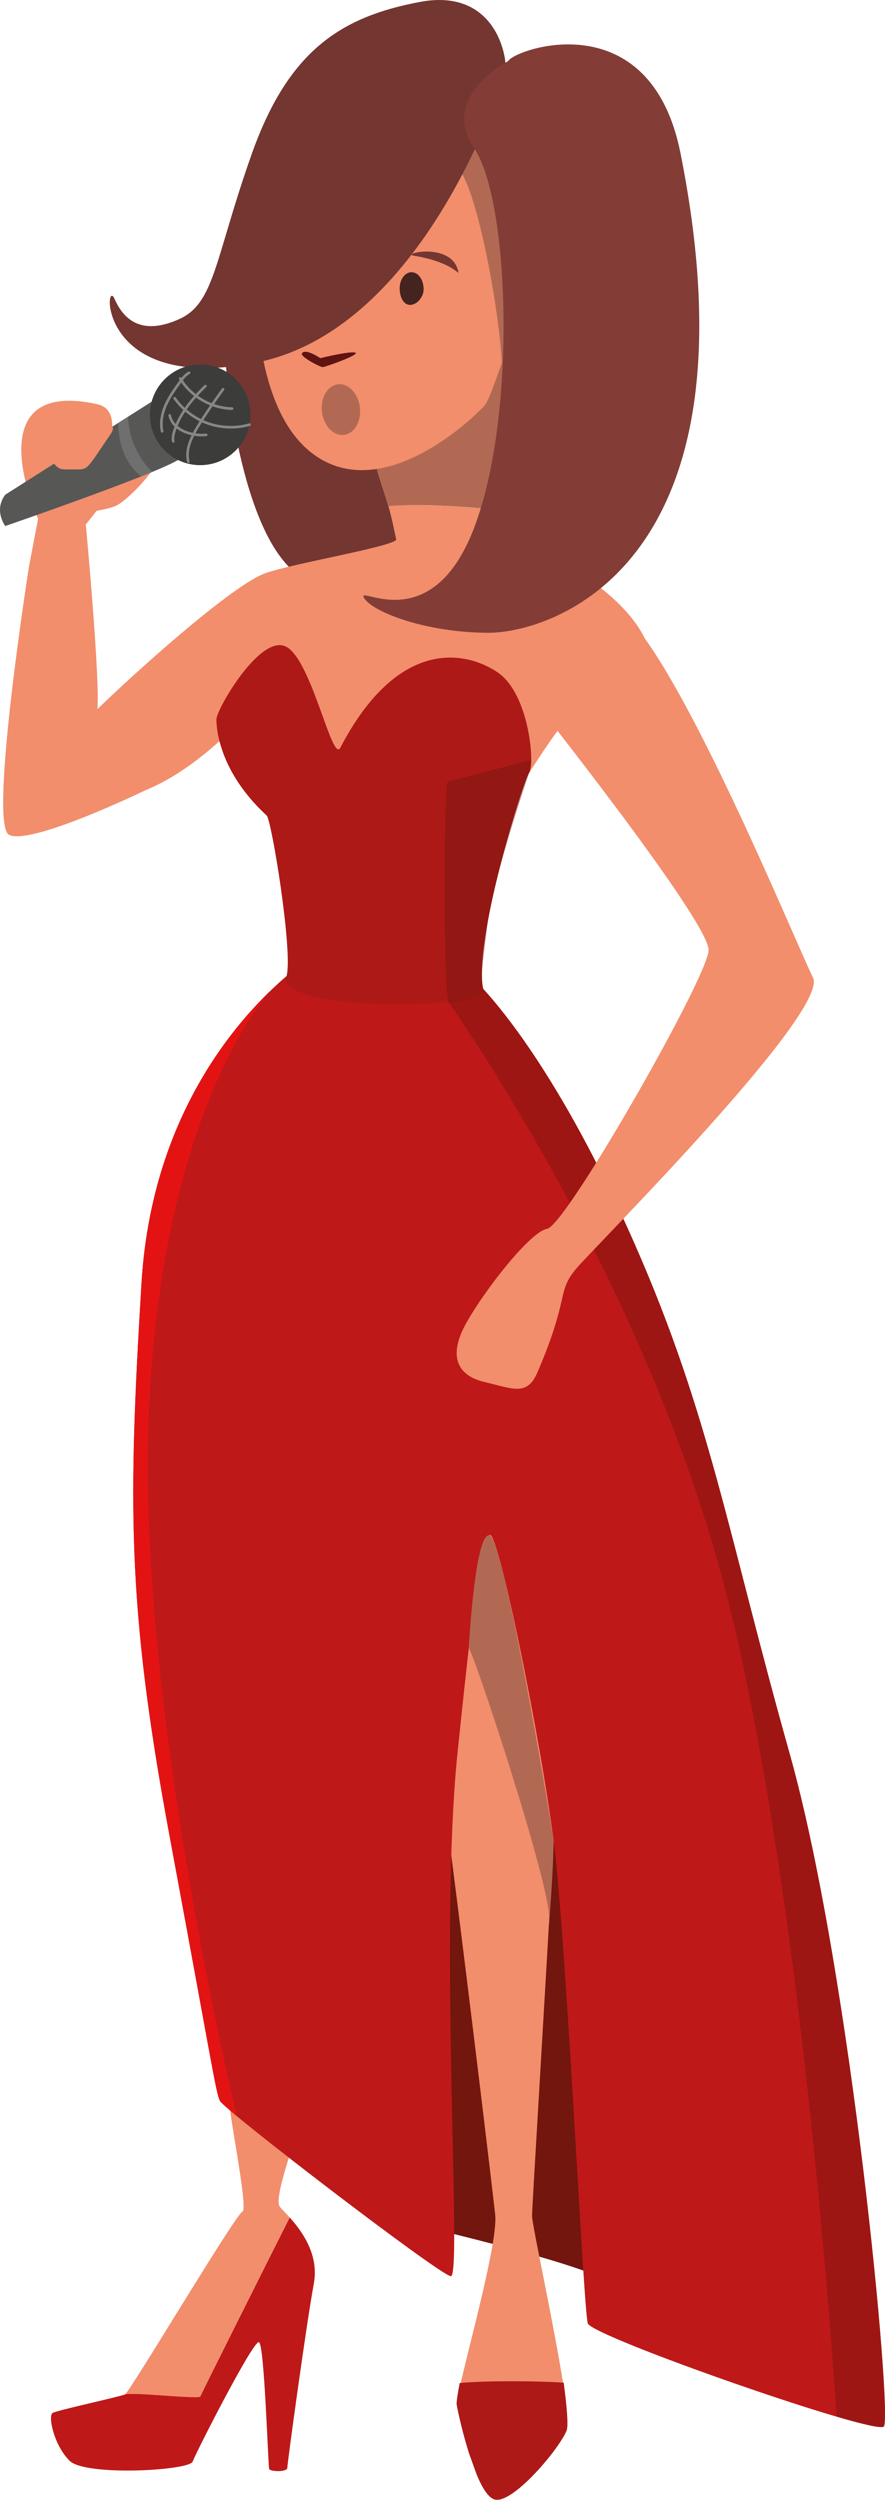 <?xml version="1.0" encoding="UTF-8"?>
<svg xmlns="http://www.w3.org/2000/svg" width="133.77mm" height="377.58mm" viewBox="0 0 379.18 1070.3">
  <defs>
    <style>
      .cls-1, .cls-2 {
        fill: #72160e;
      }

      .cls-3 {
        fill: #706f6f;
      }

      .cls-4 {
        fill: #bf1818;
      }

      .cls-5 {
        fill: #f28e6c;
      }

      .cls-6 {
        fill: #601313;
      }

      .cls-7 {
        fill: #f8d6a0;
      }

      .cls-8 {
        fill: #3c3c3b;
      }

      .cls-9 {
        fill: #833d36;
      }

      .cls-10 {
        fill: #b26954;
      }

      .cls-11 {
        isolation: isolate;
      }

      .cls-12 {
        fill: #45231f;
      }

      .cls-13 {
        fill: #ad1917;
      }

      .cls-14 {
        fill: #575756;
      }

      .cls-15 {
        fill: #e41313;
        mix-blend-mode: multiply;
      }

      .cls-2 {
        opacity: .44;
      }

      .cls-16 {
        fill: #743630;
      }

      .cls-17 {
        fill: #878787;
      }
    </style>
  </defs>
  <g class="cls-11">
    <g id="_Слой_2" data-name="Слой 2">
      <g id="_Слой_1-2" data-name="Слой 1">
        <g>
          <path class="cls-5" d="M17.03,223.6c-6.63-13.87-22.27-60.89,24.6-50.55,14.44,3.19-.36,29.18,2.84,29.39,3.2.21,22.17-13.64,24-9.17,1.83,4.47-12.58,20.03-18.41,23.09-5.84,3.06-31.09,5.16-31.09,5.16l-1.93,2.08Z"/>
          <path class="cls-5" d="M41.64,304.78c1.56-11.49-4.88-80.21-4.88-80.21l5.65-7.12-23.88-6.96-6.13,32.13s-17.34,110.07-8.57,114.78c8.77,4.71,56.07-17.56,66.17-22.86,10.1-5.3-28.35-29.76-28.35-29.76Z"/>
          <path class="cls-16" d="M95.96,140.92c-.63,10.73,6.48,95.68,36.6,107.91,30.12,12.23,37.23-17.67,37.23-17.67l9.47-10.1-13.88-33.18-58.06-58.76-11.36,11.79Z"/>
          <path class="cls-1" d="M191.98,955.86c3.56.97,53.39,12.86,66.64,19.95,13.25,7.1,39.13-252.44,39.13-252.44l-88.12-235.67-102.94,100.51s33,353.41,85.29,367.64Z"/>
          <path class="cls-7" d="M221.43,123.62c3.1-1.79,10.09-5.01,13.28-4.16,3.19.85,7.03,6.56,4.56,14.21-1.27,3.93-3.38,14.8-13.22,14.34-7-.32-6.61-.18-7.37-.13-1.99.14,2.76-24.27,2.76-24.27Z"/>
          <path class="cls-5" d="M239.68,312.05c-1.89,1.65-12.97,18.82-12.97,18.82,0,0-54.13,2.66-85.84-9.67-15.25-5.93-21.25-32.04-21.25-31.99,0,0-25.99,36.23-56.95,48.97l-26.17-29.11c1.89-3.16,60.13-57.79,77.4-63.74,12.16-4.18,52.72-10.99,55.88-14.16,0,0-1.82-9.29-3.38-14.46,13.73-1.32,36.77.59,46.53,1.59,1.14.11,2.22-.11,3.24-.61-.19,1.17-.3,2.33-.3,3.39,0,11.19,23.32,11.02,22.4,19.58-.11.97,19.68,9.6,19.17,11.12,15.87,12.51,30.09,31.03,16.71,50.22-13.95,20.02-32.59,8.42-34.48,10.05Z"/>
          <path class="cls-7" d="M223.72,164.59c.71-10.74,1.65-21.7-1.94-21.96-4.71-.33-9.72,14.23-15.28,22.54,7.51-2.49,13.74-3.16,17.22-.59Z"/>
          <path class="cls-7" d="M212.95,218.29c1.13.12,2.21-.1,3.23-.61,1.7-11.17,10.43-26.71,7.84-35.14-1.15-3.73-.78-10.8-.31-17.96-3.47-2.57-9.7-1.9-17.22.59-1.49,2.23-3.03,4.02-4.61,4.94-7.46,4.35-8.7,3.42-13.98,9.94-5.28,6.53-26.34,19.89-26.34,19.89v1.27c.39,1.7,2.7,8.38,4.84,15.49,13.72-1.32,36.78.57,46.54,1.58Z"/>
          <path class="cls-10" d="M212.95,218.29c1.13.12,2.21-.1,3.23-.61,1.7-11.17,10.43-26.71,7.84-35.14-1.15-3.73,1.54-27.36,2.02-34.53-16.35-9.06-12.03,14.66-19.54,17.15-1.49,2.23-3.03,4.02-4.61,4.94-7.46,4.35-8.7,3.42-13.98,9.94-5.28,6.53-26.34,19.89-26.34,19.89v1.27c.39,1.7,2.7,8.38,4.84,15.49,13.72-1.32,36.78.57,46.54,1.58Z"/>
          <path class="cls-5" d="M111.33,84.66c-2.18,16.16-8.08,86.08,22.38,109.39,30.45,23.31,70.82-16.75,73.93-20.48,3.11-3.73,9.67-26.75,11.22-27.38,1.55-.62,12.74,7.46,18.65-7.46,5.9-14.92,1.87-18.02-2.8-19.27-4.66-1.24-11.81,3.73-12.43,4.66-.62.93,1.55-6.84,1.86-10.26.31-3.42-12.43-51.9-15.54-55.94s-38.22-9.01-42.89-8.39c-4.66.62-54.38,35.12-54.38,35.12Z"/>
          <path class="cls-16" d="M177.29,109.48c-5.54-.91,16.08-5.98,19.02,6.57.66,2.81-1.19-3.65-19.02-6.57Z"/>
          <path class="cls-6" d="M129.34,151.33c1.39-2.44,7.89,2.02,7.89,2.02,0,0,12.55-3.11,14.97-2.37,2.43.75-12.95,6.21-13.96,6.21s-9.71-4.45-8.9-5.87Z"/>
          <path class="cls-5" d="M85.86,1025.99c.41-1.23,28.73-57.64,38.26-76.57-1.9-2.12-3.5-3.67-4.18-4.52-2.52-3.16,4.02-20.95,6.94-31.55,0,0-27.06-14.91-28.48-14.2-1.42.71,8.28,46.86,5.44,47.8-2.84.95-48.28,77.27-50.29,78.21,3.84-1.09,31.83,2.25,32.3.83Z"/>
          <path class="cls-5" d="M241.52,1022.09c-3.88-25.5-13.49-69.08-13.56-73.31-.1-5.76,18.12-291.71,15.16-308.98-2.96-17.27-24.98-141.6-24.98-141.6h-15.92l-33.78,121.22v5.01c7.35,17.3,42.24,309.8,43.73,323.8,1.21,11.38-11.08,55.36-15.21,73.99,11.18-.88,32.52-.83,44.56-.12Z"/>
          <path class="cls-7" d="M204.28,1048.9l-3.34-7.95c1.02,2.76,2.14,5.5,3.34,7.95Z"/>
          <path class="cls-4" d="M29.78,1053.56c6.74,6.74,51.35,4.26,52.77.36,1.42-3.91,26.03-52.18,28.4-51.12,2.37,1.06,3.9,53.13,4.38,54.31.47,1.18,7.77,1.38,7.77-.51s8.2-61.84,11.36-78.88c2.31-12.46-5.16-22.53-10.33-28.3-9.53,18.93-37.85,75.34-38.26,76.57-.47,1.42-28.46-1.91-32.3-.83-2.01.95-28.87,6.74-31,7.93-2.13,1.18.47,13.73,7.22,20.47Z"/>
          <path class="cls-13" d="M212.25,1070.25c8.03,1.29,27.43-21.87,30.51-29.59.82-2.05.16-9.94-1.24-20.52-12.04-.81-33.38-.87-44.56.14-.95,4.93-1.47,8.31-1.29,9.35.45,2.64,2.44,11.79,5.27,20.74l3.34,9.26c2.43,5.77,5.17,10.16,7.97,10.61Z"/>
          <path class="cls-10" d="M193.81,69.63c10.8,4.1,22.54,77.29,21.24,92.55-1.3,15.26,28.55-33.62,28.55-33.62l-8.21-66.62-31.3-12.44-10.29,20.14Z"/>
          <path class="cls-16" d="M216.49,30.49c1.16-4.26-3.16-35.97-36.6-29.66-33.45,6.31-56.16,20.5-71.94,64.84-15.78,44.34-15.78,63.9-30.92,70.84-15.15,6.94-23.54,1.55-27.95-8.54-4.42-10.09-8.02,40.95,60.77,27.27,68.79-13.68,102.86-110.86,106.65-124.75Z"/>
          <path class="cls-9" d="M217.65,26.23c2.62-5.2,60.92-25.86,73.93,39.44,35.38,177.54-56.03,205.4-82.54,205.26-27.57-.15-49.98-9.26-53.14-15.04-3.16-5.79,29.03,18.08,47.33-30.14,18.3-48.22,15.02-140.04-.06-162.28-15.08-22.25,14.48-37.24,14.48-37.24Z"/>
          <path class="cls-4" d="M131.3,411.02c-4.02,3.47-65,44.55-70.68,138.39-5.68,93.84-6.31,138.01,11.99,236.46,18.3,98.45,19.82,109.8,21.59,113.59,1.76,3.79,93.9,74.46,98.95,75.1,5.05.63-5.27-146.17,2.94-224.69,8.2-78.52,9.86-87.07,13.55-92.56,3.29-4.89,21.73,85.97,27.41,129.56,5.68,43.59,12.9,202.21,14.79,207.89,1.89,5.68,123.06,47.96,126.84,44.17,3.79-3.79-13.88-194.17-40.39-288.3-26.5-94.13-34.08-144.61-66.26-217.81-32.18-73.2-60.11-105.07-69.5-114.06-9.39-8.99-71.23-7.73-71.23-7.73Z"/>
          <path class="cls-2" d="M378.67,1038.92c3.79-3.79-13.88-194.17-40.39-288.3-26.5-94.13-34.08-144.61-66.26-217.81-32.18-73.2-60.11-105.07-69.5-114.06-2.63-2.52-9.39-4.23-17.74-5.4l-3.27.92c8.21,9.92,98.52,136.14,132.38,278.79,27.04,113.89,40.34,279.49,44.6,341.64,11.37,3.33,19.25,5.14,20.17,4.22Z"/>
          <path class="cls-13" d="M145.81,320.14c-3.55,6.81-12.3-37.91-23.35-43.32-11.05-5.41-29.74,26.91-29.74,31.17,0,1.89,0,21.3,21.53,41.18,2.14,1.98,11.32,58.56,8.53,68.7-4.44,16.15,86.35,13.88,84.43,6.33-5-19.71,16.93-89.67,19.5-93.33,2.58-3.65,0-33.76-13.38-42.91-13.52-9.25-42.7-15.34-67.52,32.18Z"/>
          <path class="cls-12" d="M181.51,123.41c.19,3.8-2.99,7.14-5.79,7.14s-4.48-3.29-4.48-7.1,2.27-6.9,5.07-6.9,5,2.99,5.19,6.86Z"/>
          <path class="cls-5" d="M226.63,297.4c2.52,3.02,77.57,97.69,76.97,109.54-.6,11.85-61.08,117.81-69.18,119.17-8.1,1.36-31.16,32.11-36.44,43.9-5.23,11.66-1.44,19.12,9.68,21.72,12.22,2.86,18.16,6.17,22.61-4.16,14.27-33.12,7.79-34.36,17.18-45.05,9.39-10.69,108.13-109.68,100.86-124.02-4.25-8.39-25.24-58.98-46.51-100.92-15.08-29.74-30.3-55.13-39.81-58.03-21.88-6.7-35.36,37.84-35.36,37.84Z"/>
          <path class="cls-10" d="M200.84,705.65c2.6,3.13,35.24,102.33,34.46,116.02-.79,13.69,2.47-29.47,1.74-34.81-.73-5.34-21.23-128.93-27.41-129.56-6.19-.63-8.79,48.35-8.79,48.35Z"/>
          <path class="cls-2" d="M192.14,428.91c-2.23-4.59-1.96-93.84-.29-94.24,1.67-.4,35.76-9.29,35.76-9.29l-.88,5.49s-15.35,44.81-17.76,63.96c-2.41,19.15-3.38,26.45-1.69,28.78,2.37,3.25-14.76,5.8-15.13,5.31Z"/>
          <path class="cls-15" d="M63.51,611.89c3.59-123.41,44.01-179.02,52.56-187.89h0c-19.61,18.89-51.43,58.88-55.45,125.41-5.68,93.84-6.31,138.01,11.99,236.46,18.3,98.45,19.82,109.8,21.59,113.59.29.61,2.96,3,7.23,6.53,0,0-41.5-170.7-37.91-294.1Z"/>
          <ellipse class="cls-10" cx="146.08" cy="175.36" rx="8.19" ry="10.9" transform="translate(-19.58 18.37) rotate(-6.74)"/>
          <g>
            <path class="cls-14" d="M2.25,211.8l65.93-41.85s3.8,23.24,9.3,25.36c5.49,2.11-75.23,29.91-75.23,29.91,0,0-5.07-6.65,0-13.42Z"/>
            <circle class="cls-8" cx="85.78" cy="177.61" r="21.55"/>
            <g>
              <path class="cls-17" d="M69.46,185.24c-.26,0-.49-.18-.55-.44-.98-4.46.32-8.8,1.58-11.65,1.59-3.6,3.92-6.82,6.17-9.93,1.07-1.48,2.28-3.15,4.08-4.1.27-.14.61-.04.76.23.14.27.04.61-.23.76-1.56.83-2.69,2.39-3.69,3.77-2.22,3.07-4.51,6.23-6.06,9.73-1.19,2.7-2.42,6.79-1.51,10.95.07.3-.12.6-.43.67-.04,0-.08.01-.12.01Z"/>
              <path class="cls-17" d="M74.22,189.52c-.26,0-.5-.18-.55-.45-.35-1.78.12-3.55.61-5.04,2.13-6.36,6.37-12.44,13.35-19.14.22-.21.58-.21.79.02.21.22.21.58-.02.79-6.85,6.57-11,12.5-13.06,18.69-.45,1.36-.88,2.95-.58,4.48.06.3-.14.6-.44.66-.04,0-.07,0-.11,0Z"/>
              <path class="cls-17" d="M80.69,198.26c-.25,0-.48-.17-.54-.42-1.34-5.35,1.26-10.7,3.97-15.22,3.39-5.65,7.25-11.07,10.99-16.31.18-.25.53-.31.78-.13.25.18.31.53.13.78-3.73,5.22-7.58,10.62-10.95,16.23-2.6,4.33-5.09,9.43-3.85,14.38.07.3-.11.6-.41.68-.04.01-.09.02-.14.02Z"/>
              <path class="cls-17" d="M99.44,175.51h0c-9.12-.16-18.03-5.33-22.71-13.16-.16-.27-.07-.61.19-.77.26-.16.61-.07.77.19,4.48,7.5,13.03,12.45,21.77,12.61.31,0,.55.26.55.57,0,.31-.25.55-.56.55Z"/>
              <path class="cls-17" d="M98.87,183.48c-3.39,0-6.79-.56-9.98-1.69-5.8-2.04-10.95-5.93-14.51-10.94-.18-.25-.12-.6.13-.78.25-.18.6-.12.78.13,3.43,4.83,8.39,8.57,13.97,10.53,5.58,1.96,11.8,2.16,17.49.54.3-.08.61.09.69.39.08.3-.09.61-.39.69-2.66.75-5.42,1.13-8.19,1.13Z"/>
              <path class="cls-17" d="M86.53,186.84c-2.01,0-4.04-.3-5.95-.89-2.12-.65-3.9-1.6-5.3-2.81-1.65-1.43-2.76-3.28-3.13-5.19-.06-.3.14-.6.44-.66.31-.06.6.14.66.44.33,1.67,1.31,3.29,2.77,4.56,1.28,1.11,2.92,1.98,4.89,2.59,2.37.73,4.92.99,7.38.76.29-.02.58.2.61.5.03.31-.2.58-.5.61-.62.06-1.24.09-1.87.09Z"/>
            </g>
            <path class="cls-3" d="M54.86,178.41l-4.12,2.62s-1.01,14.44,9.76,22.94l4.77-1.93s-9.82-8.35-10.41-23.63Z"/>
          </g>
          <path class="cls-5" d="M23.03,198.38c.79.95,1.67,1.88,2.83,2.3.84.3,1.76.31,2.65.31,1.55,0,3.1,0,4.66,0,1.02,0,2.08,0,3.02-.41.92-.39,1.64-1.13,2.28-1.89,1.11-1.3,2.07-2.73,3.03-4.14,1.95-2.88,3.89-5.75,5.84-8.63.46-.68.93-1.39,1.02-2.2.14-1.32-.8-2.57-1.99-3.17s-2.56-.67-3.89-.65c-2.23.03-4.46.27-6.61.85-4.85,1.32-9.01,4.31-13.02,7.23-1.56,1.13-4.16,2.42-3.65,4.69.45,2,2.55,4.17,3.82,5.71Z"/>
        </g>
      </g>
    </g>
  </g>
</svg>